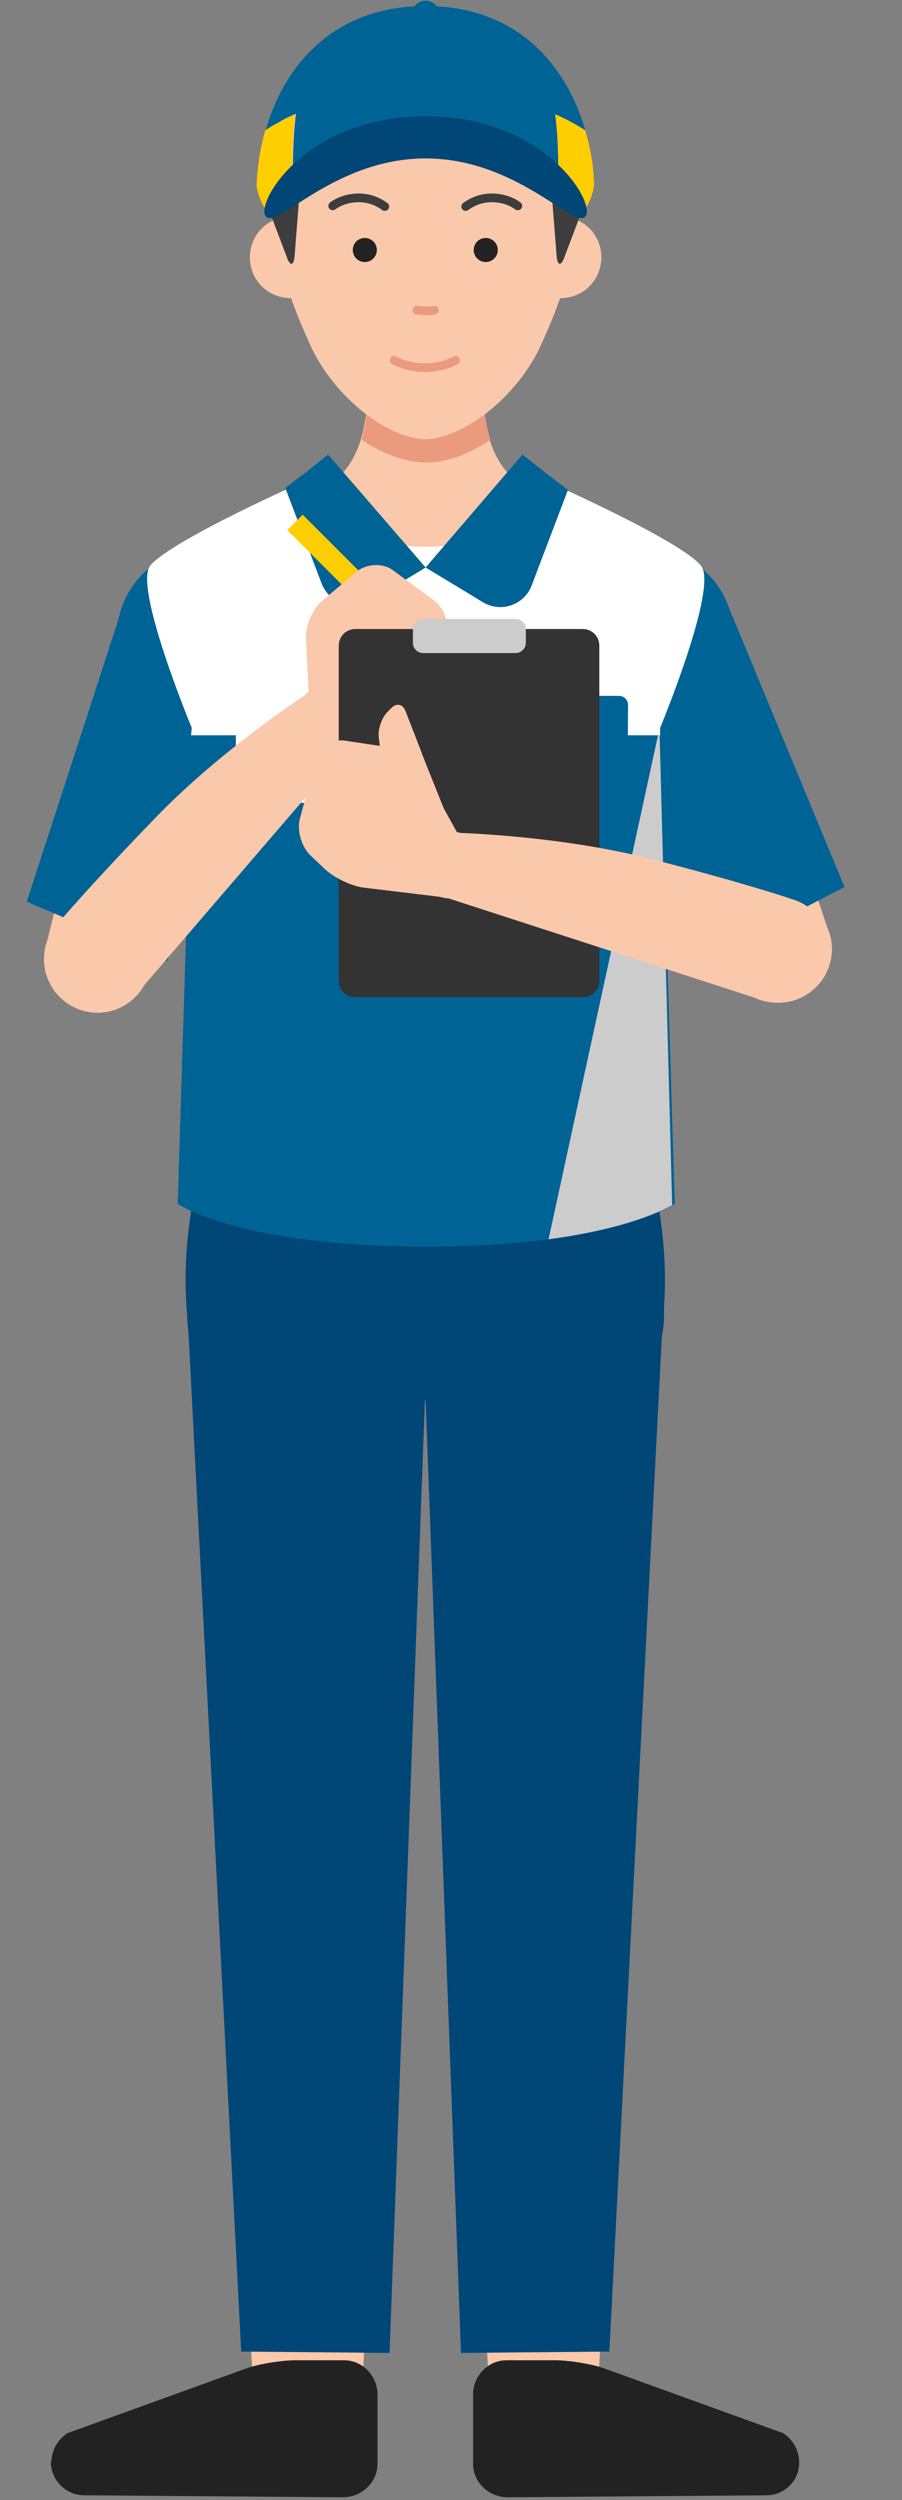 <?xml version="1.0" encoding="utf-8"?>
<!-- Generator: Adobe Illustrator 27.9.6, SVG Export Plug-In . SVG Version: 9.03 Build 54986)  -->
<svg version="1.1" id="レイヤー_1" xmlns="http://www.w3.org/2000/svg" xmlns:xlink="http://www.w3.org/1999/xlink" x="0px"
	 y="0px" viewBox="0 0 135 374" style="enable-background:new 0 0 135 374;" xml:space="preserve">
<rect x="0" y="0" width="135" height="374" fill="#808080" stroke="none"/>
<style type="text/css">
	.st0{clip-path:url(#SVGID_00000027562047891289640700000015308321885801845175_);}
	.st1{fill:#FAC8AA;}
	.st2{fill:#006395;}
	.st3{fill:#222222;}
	.st4{fill:#337367;}
	.st5{fill:#004677;}
	.st6{fill:#EA9B7D;}
	.st7{fill:#515151;}
	.st8{fill:#CCCCCC;}
	.st9{fill:none;stroke:#EA9B7D;stroke-width:1.3;stroke-linecap:round;stroke-linejoin:round;}
	.st10{fill:none;stroke:#3D3D3D;stroke-width:1.3;stroke-linecap:round;stroke-linejoin:round;}
	.st11{fill:#3D3D3D;}
	.st12{fill:#45998E;}
	.st13{fill:#FFCE00;}
	.st14{fill:#FFFFFF;}
	.st15{fill:#333333;}
</style>
<g>
	<g id="_レイヤー_1">
		<g>
			<defs>
				<rect id="SVGID_1_" x="0.3" width="134.2" height="373.6"/>
			</defs>
			<clipPath id="SVGID_00000085240080716200753290000011729218014075823490_">
				<use xlink:href="#SVGID_1_"  style="overflow:visible;"/>
			</clipPath>
			<g style="clip-path:url(#SVGID_00000085240080716200753290000011729218014075823490_);">
				<g>
					<path class="st1" d="M116.5,150c4.4,0,8-3.6,8-8s-3.6-8-8-8s-8,3.6-8,8S112.1,150,116.5,150z"/>
					<path class="st1" d="M116.5,150c4.4,0,8-3.6,8-8s-3.6-8-8-8s-8,3.6-8,8S112.1,150,116.5,150z"/>
					<path class="st1" d="M116.5,150c4.4,0,8-3.6,8-8s-3.6-8-8-8s-8,3.6-8,8S112.1,150,116.5,150z"/>
					<path class="st1" d="M96.6,107.2c6.6,0,12-5.4,12-12s-5.4-12-12-12s-12,5.4-12,12S90,107.2,96.6,107.2z"/>
					<path class="st1" d="M123.8,139l-14.7,6.2c0,0-16.1-27.6-23.5-45.3l22.1-9.3l16.2,48.4H123.8z"/>
					<path class="st2" d="M84.5,100.4l21.6,42.8l20.3-10.5l-17.6-42.5C108.8,90.2,84.5,100.4,84.5,100.4z"/>
					<path class="st1" d="M14.6,151.4c4.4,0,8-3.6,8-8s-3.6-8-8-8s-8,3.6-8,8S10.2,151.4,14.6,151.4z"/>
					<path class="st1" d="M54,361.3c0,4.4-3.7,7.9-8.1,7.9s-7.9-3.7-7.9-8.1s3.7-7.9,8.1-7.9S54,356.9,54,361.3L54,361.3z"/>
					<path class="st1" d="M58.3,279.4c-0.1,6.8-5.7,12.3-12.6,12.2c-6.8-0.1-12.3-5.8-12.2-12.6c0.1-6.8,5.8-12.3,12.6-12.1
						c6.8,0.1,12.3,5.7,12.1,12.6L58.3,279.4z"/>
					<path class="st1" d="M38,361.1h16l4.4-81.8l-24.7-0.4l4.4,82.2L38,361.1z"/>
					<path class="st3" d="M7.7,368.3c0-1.8,1-3.4,2.4-4.3l27.1-9.8c1.9-0.6,5-1.1,7-1.1h7.3c2.8,0,5,2.4,5,5.1v10.4
						c0,2.8-2.4,5-5.2,5l-38.7-0.3c-2.8,0-5-2.3-5-5.1l0,0L7.7,368.3z"/>
					<path class="st4" d="M58.3,279.4L58.3,279.4c0.1-6.9-5.3-12.5-12.1-12.7s-12.5,5.2-12.7,12.1l0,0v0.2c0,0.5,0,1,0,1.5l3,56.1
						h18.6l3-57c0,0,0-0.1,0-0.2l0,0H58.3z"/>
					<path class="st1" d="M37.5,145.5l-2.3-30.9c-0.7-3.5-16.1-21.8-16.1-21.8c0.8-3.8,4.5-8.3,8.2-9.9l20.2-9.2
						c5.7-3.2,7.7-7.8,7.7-19V34.8h16.9v19.9c0,11.3,2,15.8,7.7,19l20.2,9.2c3.8,1.6,7.5,6.1,8.2,9.9c0,0-15.4,18.3-16.1,21.8
						l-2.3,30.9H37.4H37.5z"/>
					<path class="st1" d="M30.7,107.2c6.6,0,12-5.4,12-12s-5.4-12-12-12s-12,5.4-12,12S24.1,107.2,30.7,107.2z"/>
					<path class="st1" d="M96.6,107.2c6.6,0,12-5.4,12-12s-5.4-12-12-12s-12,5.4-12,12S90,107.2,96.6,107.2z"/>
					<path class="st1" d="M28,196.6c0,19.7,31.2,12.9,35.7,12.9s35.7,6.8,35.7-12.9s-16-35.7-35.7-35.7S28,176.9,28,196.6z"/>
					<path class="st5" d="M37.5,145.5c0.5,9.8-11.5,28.7-9.5,51.1h71.3c2-22.3-10-41.3-9.5-51.1H37.5L37.5,145.5z"/>
					<path class="st6" d="M73.4,65.8c-0.9-2.8-1.2-6.3-1.2-11.1V34.8H55.3v19.9c0,4.8-0.4,8.4-1.2,11.1c3.2,2.1,6.6,3.4,9.7,3.4
						C66.9,69.2,70.3,67.9,73.4,65.8L73.4,65.8L73.4,65.8z"/>
					<path class="st7" d="M46,214.5c9.9,0,17.9-8,17.9-17.9s-8-17.9-17.9-17.9s-17.9,8-17.9,17.9S36.1,214.5,46,214.5z"/>
					<path class="st4" d="M58.3,279.4c-0.2,6.8-5.8,12.2-12.7,12.1c-6.8-0.2-12.2-5.8-12.1-12.7c0.2-6.8,5.8-12.2,12.7-12.1
						C53,266.9,58.4,272.5,58.3,279.4z"/>
					<path class="st4" d="M33.6,278.8l24.7,0.6l5.6-82.8L28,196.4C28,196.4,33.6,278.8,33.6,278.8z"/>
					<path class="st1" d="M73.4,361.3c0,4.4,3.7,7.9,8.1,7.9s7.9-3.7,7.9-8.1s-3.7-7.9-8.1-7.9S73.4,356.9,73.4,361.3L73.4,361.3z"
						/>
					<path class="st1" d="M69,279.4c0.1,6.8,5.7,12.3,12.6,12.2c6.8-0.1,12.3-5.8,12.2-12.6c-0.1-6.8-5.8-12.3-12.6-12.1
						c-6.8,0.1-12.3,5.7-12.1,12.6L69,279.4z"/>
					<path class="st1" d="M89.4,361.1h-16L69,279.3l24.7-0.4l-4.4,82.2L89.4,361.1z"/>
					<path class="st3" d="M119.6,368.3c0-1.8-1-3.4-2.4-4.3l-27.1-9.8c-1.9-0.6-5-1.1-7-1.1h-7.3c-2.8,0-5,2.4-5,5.1v10.4
						c0,2.8,2.4,5,5.2,5l38.7-0.3C117.5,373.3,119.7,371,119.6,368.3L119.6,368.3L119.6,368.3z"/>
					<path class="st4" d="M69,279.4L69,279.4c-0.1-6.9,5.3-12.5,12.1-12.7c6.8-0.2,12.5,5.2,12.7,12.1l0,0v0.2c0,0.5,0,1,0,1.5
						l-3,56.1H72.2l-3-57c0,0,0-0.1,0-0.2l0,0H69z"/>
					<path class="st7" d="M81.4,214.5c9.9,0,17.9-8,17.9-17.9s-8-17.9-17.9-17.9s-17.9,8-17.9,17.9S71.5,214.5,81.4,214.5z"/>
					<path class="st4" d="M69,279.4c0.2,6.8,5.8,12.2,12.7,12.1c6.8-0.2,12.2-5.8,12.1-12.7c-0.2-6.8-5.8-12.2-12.7-12.1
						C74.3,266.9,68.9,272.5,69,279.4z"/>
					<path class="st4" d="M93.7,278.8L69,279.4l-5.6-82.8l35.9-0.2C99.3,196.4,93.7,278.8,93.7,278.8z"/>
					<path class="st5" d="M28,196.6c0,19.7,31.2,12.9,35.7,12.9s35.7,6.8,35.7-12.9s-16-35.7-35.7-35.7S28,176.9,28,196.6z"/>
					<path class="st5" d="M58.3,352.1l5.3-142.7l-35.8-18l8.3,160.4l22.2,0.2V352.1z"/>
					<path class="st5" d="M69,352.1l-5.3-142.7l35.8-18l-8.3,160.4L69,352V352.1z"/>
					<path class="st2" d="M63.7,186.5c28.1,0,37.3-6.4,37.3-6.4L98.8,109c0,0,8.8-21.2,6.2-24.3c-3.3-3.9-23.5-12.8-23.5-12.8
						s-3.2,10-17.7,10s-17.7-10-17.7-10s-20.2,8.9-23.5,12.8C20,87.8,28.8,109,28.8,109l-2.2,71.1c0,0,9.2,6.4,37.3,6.4H63.7z"/>
					<g>
						<path class="st8" d="M98.7,109l-16.6,76.4c11.9-1.6,17.2-4.4,18.5-5.1L98.7,109L98.7,109z"/>
					</g>
					<path class="st1" d="M14.6,151.5c4.4,0,8-3.6,8-8s-3.6-8-8-8s-8,3.6-8,8S10.2,151.5,14.6,151.5z"/>
					<path class="st1" d="M14.6,151.5c4.4,0,8-3.6,8-8s-3.6-8-8-8s-8,3.6-8,8S10.2,151.5,14.6,151.5z"/>
					<path class="st1" d="M30.7,107.2c6.6,0,12-5.4,12-12s-5.4-12-12-12s-12,5.4-12,12S24.1,107.2,30.7,107.2z"/>
					<path class="st1" d="M7,141l15.1,5c0,0,13.9-28.8,19.9-47l-22.7-7.5L7,141C7,141,7,141,7,141z"/>
					<path class="st1" d="M63.7,65.7c-5.2,0-13.1-5.6-17-13.5c-0.3-0.7-3.1-6.5-4.6-12.3s-1.6-11.5-1.7-12.3c-1-10,7.4-23,23.3-23
						s24.3,13,23.3,23c0,0.8-0.2,6.5-1.7,12.3S81,51.5,80.7,52.2C76.8,60.1,68.8,65.7,63.7,65.7z"/>
					<path class="st1" d="M43.5,44.6c3.4,0,6.1-2.7,6.1-6.1s-2.7-6.1-6.1-6.1s-6.1,2.7-6.1,6.1S40.1,44.6,43.5,44.6z"/>
					<path class="st1" d="M83.9,44.6c3.4,0,6.1-2.7,6.1-6.1s-2.7-6.1-6.1-6.1s-6.1,2.7-6.1,6.1S80.5,44.6,83.9,44.6z"/>
					<path class="st9" d="M59,53.9c1.3,0.7,2.9,1.1,4.6,1.1s3.3-0.4,4.6-1.1"/>
					<path class="st9" d="M62.4,46.4c0.3,0,0.7,0.1,1.3,0.1c0.6,0,1,0,1.3-0.1"/>
					<path class="st3" d="M70.9,37.4c0,1,0.8,1.8,1.8,1.8s1.8-0.8,1.8-1.8s-0.8-1.8-1.8-1.8S70.9,36.4,70.9,37.4z"/>
					<path class="st10" d="M69.7,30.9c1.1-0.8,2.4-1.3,3.9-1.3c1.4,0,2.8,0.4,3.9,1.2"/>
					<path class="st3" d="M56.4,37.4c0,1-0.8,1.8-1.8,1.8s-1.8-0.8-1.8-1.8s0.8-1.8,1.8-1.8S56.4,36.4,56.4,37.4z"/>
					<path class="st10" d="M57.6,30.9c-1.1-0.8-2.4-1.3-3.9-1.3c-1.4,0-2.8,0.4-3.9,1.2"/>
					<path class="st11" d="M82.5,28l0.8,10.2c0.1,1.6,0.7,1.7,1.2,0.2l2.8-7.4"/>
					<path class="st11" d="M44.9,28l-0.8,10.2c-0.1,1.6-0.7,1.7-1.2,0.2L40.1,31"/>
					<path class="st2" d="M63.7,4.3c1.2,0,2.1-1,2.1-2.1s-0.9-2.1-2.1-2.1s-2.1,1-2.1,2.1S62.5,4.3,63.7,4.3z"/>
					<path class="st1" d="M58.3,74.7l-2.2,1.5l7.6,8.7l8.1-9.4C71.8,75.5,58.3,74.7,58.3,74.7z"/>
					<path class="st2" d="M83.1,17.1c1.6,0.7,3.1,1.5,4.5,2.4c-2.7-9.3-9.8-18.6-23.9-18.6s-21.3,9.3-23.9,18.5
						c1.4-0.9,2.9-1.7,4.5-2.4c-0.5,4.1-0.5,8-0.4,9.8c0,0.8-0.4,1.7-1.2,2.7c3.2-3.1,10.3-8.5,21-8.5s17.8,5.4,21,8.5
						c-0.8-0.9-1.3-1.8-1.2-2.7c0.1-1.7,0.1-5.7-0.4-9.8l0,0V17.1z"/>
					<path class="st12" d="M40.6,31.7c0,0,0.4-0.5,1-1.2c-0.4,0.4-0.9,0.8-1.3,1.1c0.1,0,0.2,0,0.3,0V31.7z"/>
					<path class="st12" d="M87,31.7c-0.5-0.4-0.9-0.8-1.3-1.1c0.7,0.7,1,1.2,1,1.2c0.1,0,0.2,0,0.3,0V31.7z"/>
					<path class="st13" d="M41.7,30.5c0.4-0.3,0.7-0.7,1-1C42.3,29.9,42,30.2,41.7,30.5z"/>
					<path class="st13" d="M44.2,17.1c-1.6,0.7-3.1,1.5-4.5,2.4c-0.8,2.8-1.2,5.7-1.3,8.2c0,0.7,0.8,3.5,1.9,4
						c0.5-0.4,0.9-0.8,1.3-1.1c0.3-0.3,0.6-0.6,1-1c0.8-0.9,1.3-1.8,1.2-2.7C43.7,25.2,43.7,21.2,44.2,17.1
						C44.2,17.1,44.2,17.1,44.2,17.1z"/>
					<path class="st13" d="M84.7,29.5c0.3,0.3,0.6,0.7,1,1C85.4,30.2,85.1,29.9,84.7,29.5z"/>
					<path class="st13" d="M88.9,27.7c0-2.6-0.5-5.4-1.3-8.2c-1.4-0.9-2.9-1.7-4.5-2.4c0.5,4.1,0.5,8,0.4,9.8c0,0.8,0.4,1.7,1.2,2.7
						c0.4,0.4,0.7,0.7,1,1c0.4,0.4,0.9,0.8,1.3,1.1C88.1,31.2,88.9,28.4,88.9,27.7C88.9,27.7,88.9,27.7,88.9,27.7z"/>
					<path class="st5" d="M63.7,17.4c-18.1,0-25.6,13.1-23.9,15c1.7,1.9,10.3-8.7,23.9-8.7s22.2,10.6,23.9,8.7
						C89.3,30.5,81.7,17.4,63.7,17.4z"/>
					<path class="st2" d="M96.6,108.4c7.3,0,13.2-5.9,13.2-13.2S103.9,82,96.6,82s-13.2,5.9-13.2,13.2S89.3,108.4,96.6,108.4z"/>
					<path class="st2" d="M30.7,108.4c7.3,0,13.2-5.9,13.2-13.2S38,82,30.7,82s-13.2,5.9-13.2,13.2S23.4,108.4,30.7,108.4z"/>
					<path class="st2" d="M43.2,99.4L25,143.8l-21-8.9l14.2-43.7l25,8.3V99.4z"/>
					<path class="st14" d="M28.6,110h70.2v-1.1c0,0,8.8-21.2,6.1-24.3c-3.3-3.9-23.5-12.8-23.5-12.8s-3.2,10-17.7,10
						S46,71.8,46,71.8s-20.2,8.9-23.5,12.8c-2.6,3.1,6.2,24.3,6.2,24.3L28.6,110L28.6,110z"/>
					<path class="st2" d="M63.7,84.9l8.6,5.2c2.7,1.6,6.2,0.4,7.3-2.6l5.3-14.2L78.2,68L63.7,84.9L63.7,84.9z"/>
					<path class="st2" d="M63.7,84.9L49.1,68L45,71.3l10.8,18.4L63.7,84.9z"/>
					<path class="st2" d="M48.1,87.2c1.1,3,4.6,4.2,7.3,2.6l0.7-0.4L45.3,71l-2.6,2L48.1,87.2L48.1,87.2L48.1,87.2z"/>
					<path class="st2" d="M79.6,87.5c-1.1,3-4.6,4.2-7.3,2.6l-0.7-0.4l10.8-18.4l2.6,2L79.6,87.5L79.6,87.5L79.6,87.5z"/>
					<path class="st2" d="M93.9,120.6c0,0.8-0.6,1.7-1.3,2l-7.3,3.3c-0.7,0.3-1.8,0.3-2.5,0l-7.3-3.3c-0.7-0.3-1.3-1.2-1.3-2v-15.1
						c0-0.8,0.6-1.4,1.4-1.4h17c0.8,0,1.4,0.6,1.4,1.4L93.9,120.6L93.9,120.6z"/>
					<path class="st2" d="M45.6,105.6h-1.2c-0.6,0-1.2,0.5-1.2,1.2v1.2c0,0.6,0.5,1.2,1.2,1.2h1.2c0.6,0,1.2-0.5,1.2-1.2v-1.2
						C46.8,106.2,46.3,105.6,45.6,105.6z"/>
					<path class="st14" d="M53.5,108.4h-17c-0.7,0-1.2,0.5-1.2,1.2v9.3c0,0.7,0.5,1.2,1.2,1.2h17c0.7,0,1.2-0.5,1.2-1.2v-9.3
						C54.7,108.9,54.2,108.4,53.5,108.4z"/>
					<path class="st13" d="M45.3,77L43,79.3l22.8,22.8l2.3-2.3C68.1,99.8,45.3,77,45.3,77z"/>
					<path class="st1" d="M49.6,112.1c2.7,0,5-2.2,5-5s-2.2-5-5-5s-5,2.2-5,5S46.8,112.1,49.6,112.1z"/>
					<path class="st1" d="M53.2,110.6l-7.1-6.9c0,0-12.7,8.2-22.6,18.4C13.7,132.2,8.8,138,8.8,138l11.4,11L53.2,110.6L53.2,110.6z"
						/>
					<path class="st1" d="M53.2,110.6l9.2-7.3c1.5-1.2,3.1-3.6,3.6-5.4l0.8-2.8c0.5-1.8-0.3-4.2-1.9-5.3l-6.1-4.5
						c-1.5-1.1-3.9-1-5.4,0.2l-5.2,4.4c-1.4,1.2-2.5,3.7-2.4,5.6l0.4,8.3"/>
					<path class="st1" d="M49.6,112.1c2.7,0,5-2.2,5-5s-2.2-5-5-5s-5,2.2-5,5S46.8,112.1,49.6,112.1z"/>
					<path class="st1" d="M14.5,151.4c4.4,0,7.9-3.5,7.9-7.9s-3.5-7.9-7.9-7.9s-7.9,3.5-7.9,7.9S10.1,151.4,14.5,151.4z"/>
					<path class="st15" d="M87.2,94.1h-34c-1.4,0-2.5,1.1-2.5,2.5v50.1c0,1.4,1.1,2.5,2.5,2.5h34c1.4,0,2.5-1.1,2.5-2.5V96.6
						C89.7,95.2,88.6,94.1,87.2,94.1z"/>
					<path class="st1" d="M67.4,134.4c2.7,0,5-2.2,5-5s-2.2-5-5-5s-5,2.2-5,5S64.6,134.4,67.4,134.4z"/>
					<path class="st1" d="M66.1,134.2l2.5-9.6c0,0,15.2,0.4,28.8,3.9c13.7,3.5,20.8,5.9,20.8,5.9l-3.9,15.3l-48.1-15.6l0,0
						L66.1,134.2z"/>
					<path class="st1" d="M66.1,134.2l-11.6-1.4c-1.9-0.2-4.5-1.5-5.9-2.8l-2.1-2c-1.4-1.3-2.1-3.8-1.6-5.6l2.4-8.8
						c0.5-1.8,2.4-3.1,4.3-2.8l6.7,1c1.9,0.3,4.1,1.9,5,3.5l5.2,9.4"/>
					<path class="st1" d="M67.4,134.4c2.7,0,5-2.2,5-5s-2.2-5-5-5s-5,2.2-5,5S64.6,134.4,67.4,134.4z"/>
					<path class="st1" d="M116.3,150c4.4,0,7.9-3.5,7.9-7.9s-3.5-7.9-7.9-7.9s-7.9,3.5-7.9,7.9S111.9,150,116.3,150z"/>
					<path class="st1" d="M62.8,129.4l-4.5-10.6c-0.5-1.1-1-3-1.1-4.2l-0.5-4.2c-0.2-1.2,0.4-2.9,1.2-3.8l0.6-0.6
						c0.8-0.9,1.8-0.7,2.2,0.4l2.1,5.4c0.4,1.1,1.1,2.9,1.6,4.1l3.2,8"/>
					<path class="st8" d="M77.2,92.6H63.3c-0.8,0-1.5,0.7-1.5,1.5v2.1c0,0.8,0.7,1.5,1.5,1.5h13.9c0.8,0,1.5-0.7,1.5-1.5v-2.1
						C78.7,93.3,78,92.6,77.2,92.6z"/>
				</g>
			</g>
		</g>
	</g>
</g>
</svg>
